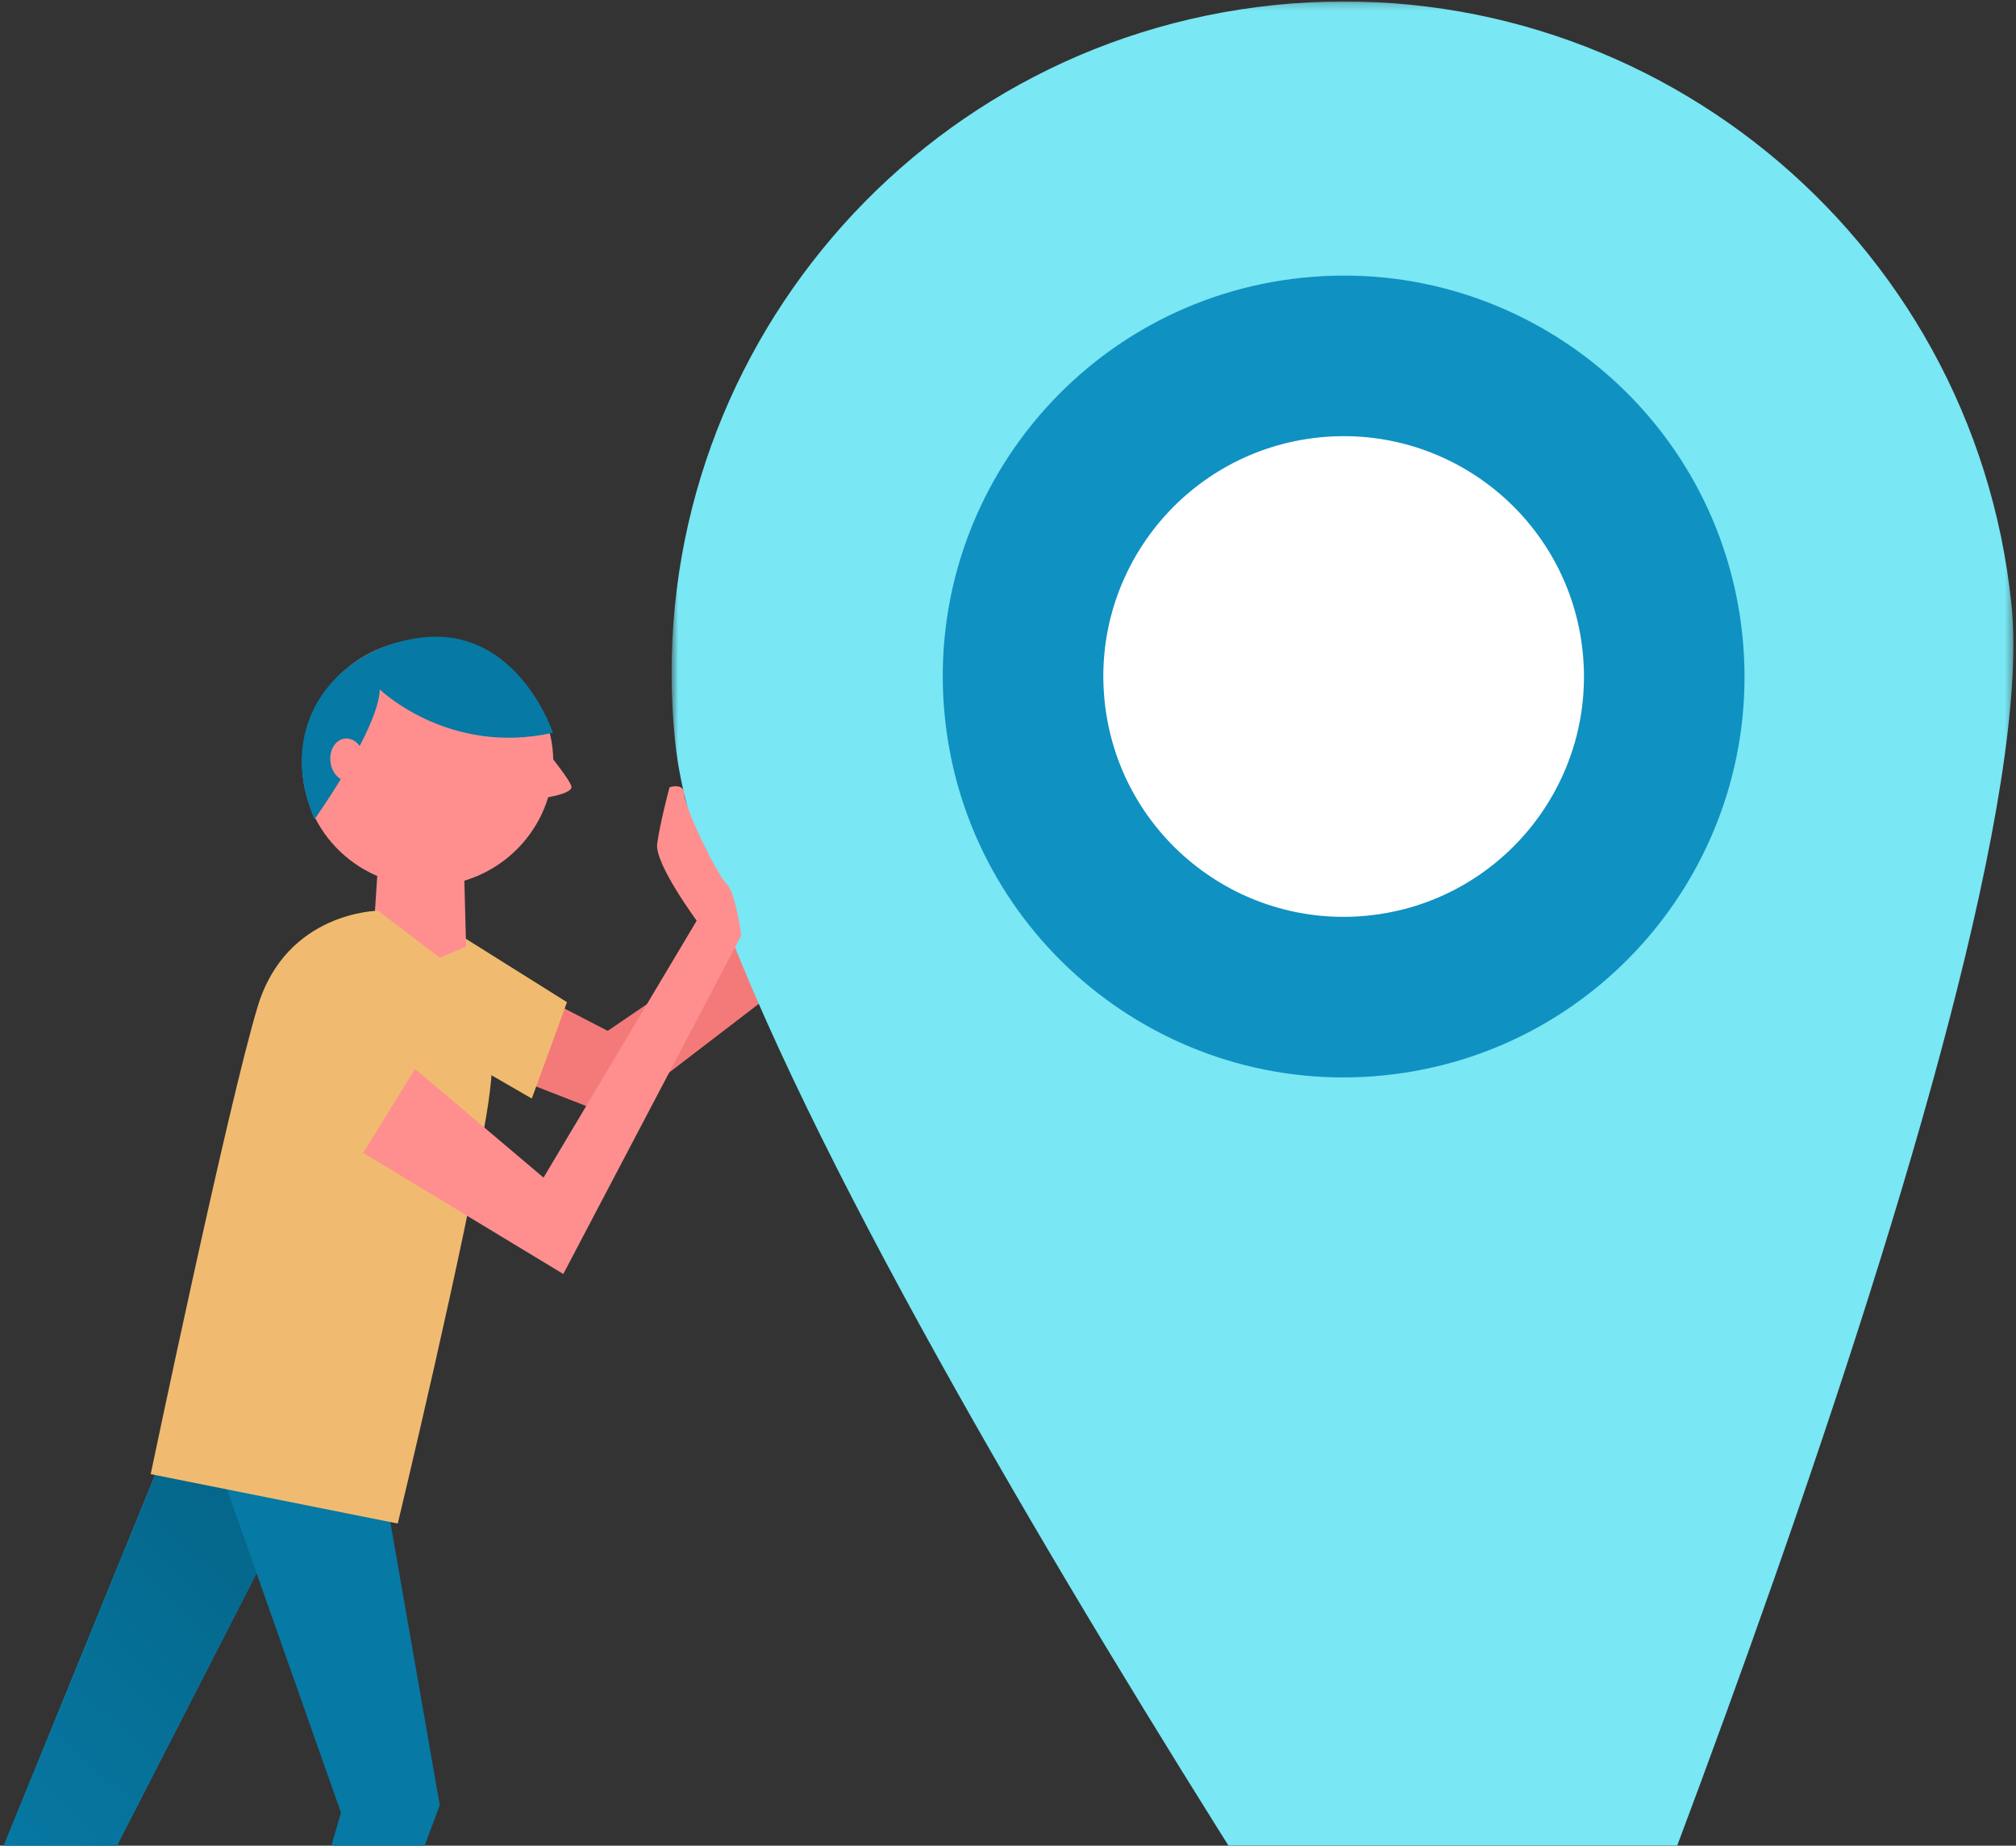 <svg xmlns="http://www.w3.org/2000/svg" xmlns:xlink="http://www.w3.org/1999/xlink" width="272" height="249"><rect width="100%" height="100%" fill="#333333" stroke="none"/><defs><linearGradient id="c" x1="6.644%" x2="72.164%" y1="104.089%" y2="4.209%"><stop offset="0%" stop-opacity="0"/><stop offset="100%" stop-opacity=".15"/></linearGradient><path id="a" d="M.61.199h181.034v306.8H.611z"/></defs><g fill="none" fill-rule="evenodd"><path fill="#F47A7A" d="M58.155 126.757l23.838 12.316 32.231-21.959 8.9 2.407-40.52 31.063-29.402-11.46z"/><path fill="#F0BB70" d="M59.75 124.705l16.75 10.5-4.75 13-11.25-6.5z"/><g transform="translate(90)"><mask id="b" fill="#fff"><use xlink:href="#a"/></mask><path fill="#79E7F4" d="M181.385 81.525C186.524 131.31 113.553 307 113.553 307S6.235 149.919 1.097 100.133C-4.043 50.348 32.15 5.823 81.937.685c49.785-5.14 94.309 31.055 99.448 80.84" mask="url(#b)"/></g><path fill="#0F91C2" d="M235.083 85.714c3.066 29.71-18.533 56.284-48.245 59.35-29.711 3.067-56.283-18.533-59.35-48.245-3.066-29.711 18.533-56.283 48.244-59.35 29.712-3.067 56.285 18.534 59.351 48.245"/><path fill="#FFF" d="M213.536 87.938c1.84 17.812-11.11 33.741-28.922 35.58-17.81 1.838-33.74-11.111-35.579-28.923-1.839-17.811 11.11-33.74 28.922-35.579 17.811-1.839 33.741 11.11 35.58 28.922"/><path fill="#0679A4" d="M41.333 199.205l-33 64.334-11.333-6 26.667-65.334z"/><path fill="url(#c)" d="M24.249 198.312l18.292 4.453-26.879 51.96-12.166-5.217z" transform="translate(-3)"/><path fill="#0679A4" d="M29.667 198.205L46 244.539l-8 27.666 9 4.334 12.333-33L52 201.538z"/><path fill="#FF8F8F" d="M74.543 100.94c1.057 9.146-5.625 17.431-14.923 18.505-9.298 1.075-17.692-5.468-18.749-14.614-1.057-9.146 5.624-17.43 14.922-18.505 1.81-.209 3.584-.13 5.277.201 7.01 1.37 12.621 7.047 13.473 14.413"/><path fill="#FF8F8F" d="M62.515 113.547l.493 18.928-13.028-.253 1.164-17.787z"/><path fill="#0679A4" d="M42.426 110.539s8.646-12.144 8.818-17.525c0 0 9.28 9.005 23.359 5.84 0 0-4.735-14.344-17.663-12.85-11.38 1.315-20.035 11.548-14.514 24.535"/><path fill="#FF8F8F" d="M44.581 102.77c.183 1.583 1.351 2.748 2.608 2.603 1.26-.146 2.13-1.547 1.948-3.129-.183-1.583-1.35-2.748-2.61-2.603-1.258.146-2.129 1.546-1.946 3.129"/><path fill="#F0BB70" d="M53.667 205.538s9.115-37.875 12-55.333c2.802-16.959-2.334-22.667-2.334-22.667l-4 1.667L51 122.871s-12.333.095-16.223 12.888c-3.97 13.061-14.444 63.112-14.444 63.112l33.334 6.667z"/><path fill="#FF8F8F" d="M74.078 101.74s2.937 3.624 3.026 4.405c.128 1.104-4.84 1.678-4.84 1.678l1.814-6.083zM56 144.205l17.333 14.667L94 124.205l6 2-24 45.667-27-16.334z"/><path fill="#FF8F8F" d="M94 124.205s-5.667-7.667-5.333-10.333c.333-2.667 1.666-7.667 1.666-7.667s2-.667 2 1 4.334 10.667 5.667 12c1.333 1.333 2 7 2 7h-6.333l.333-2z"/></g></svg>